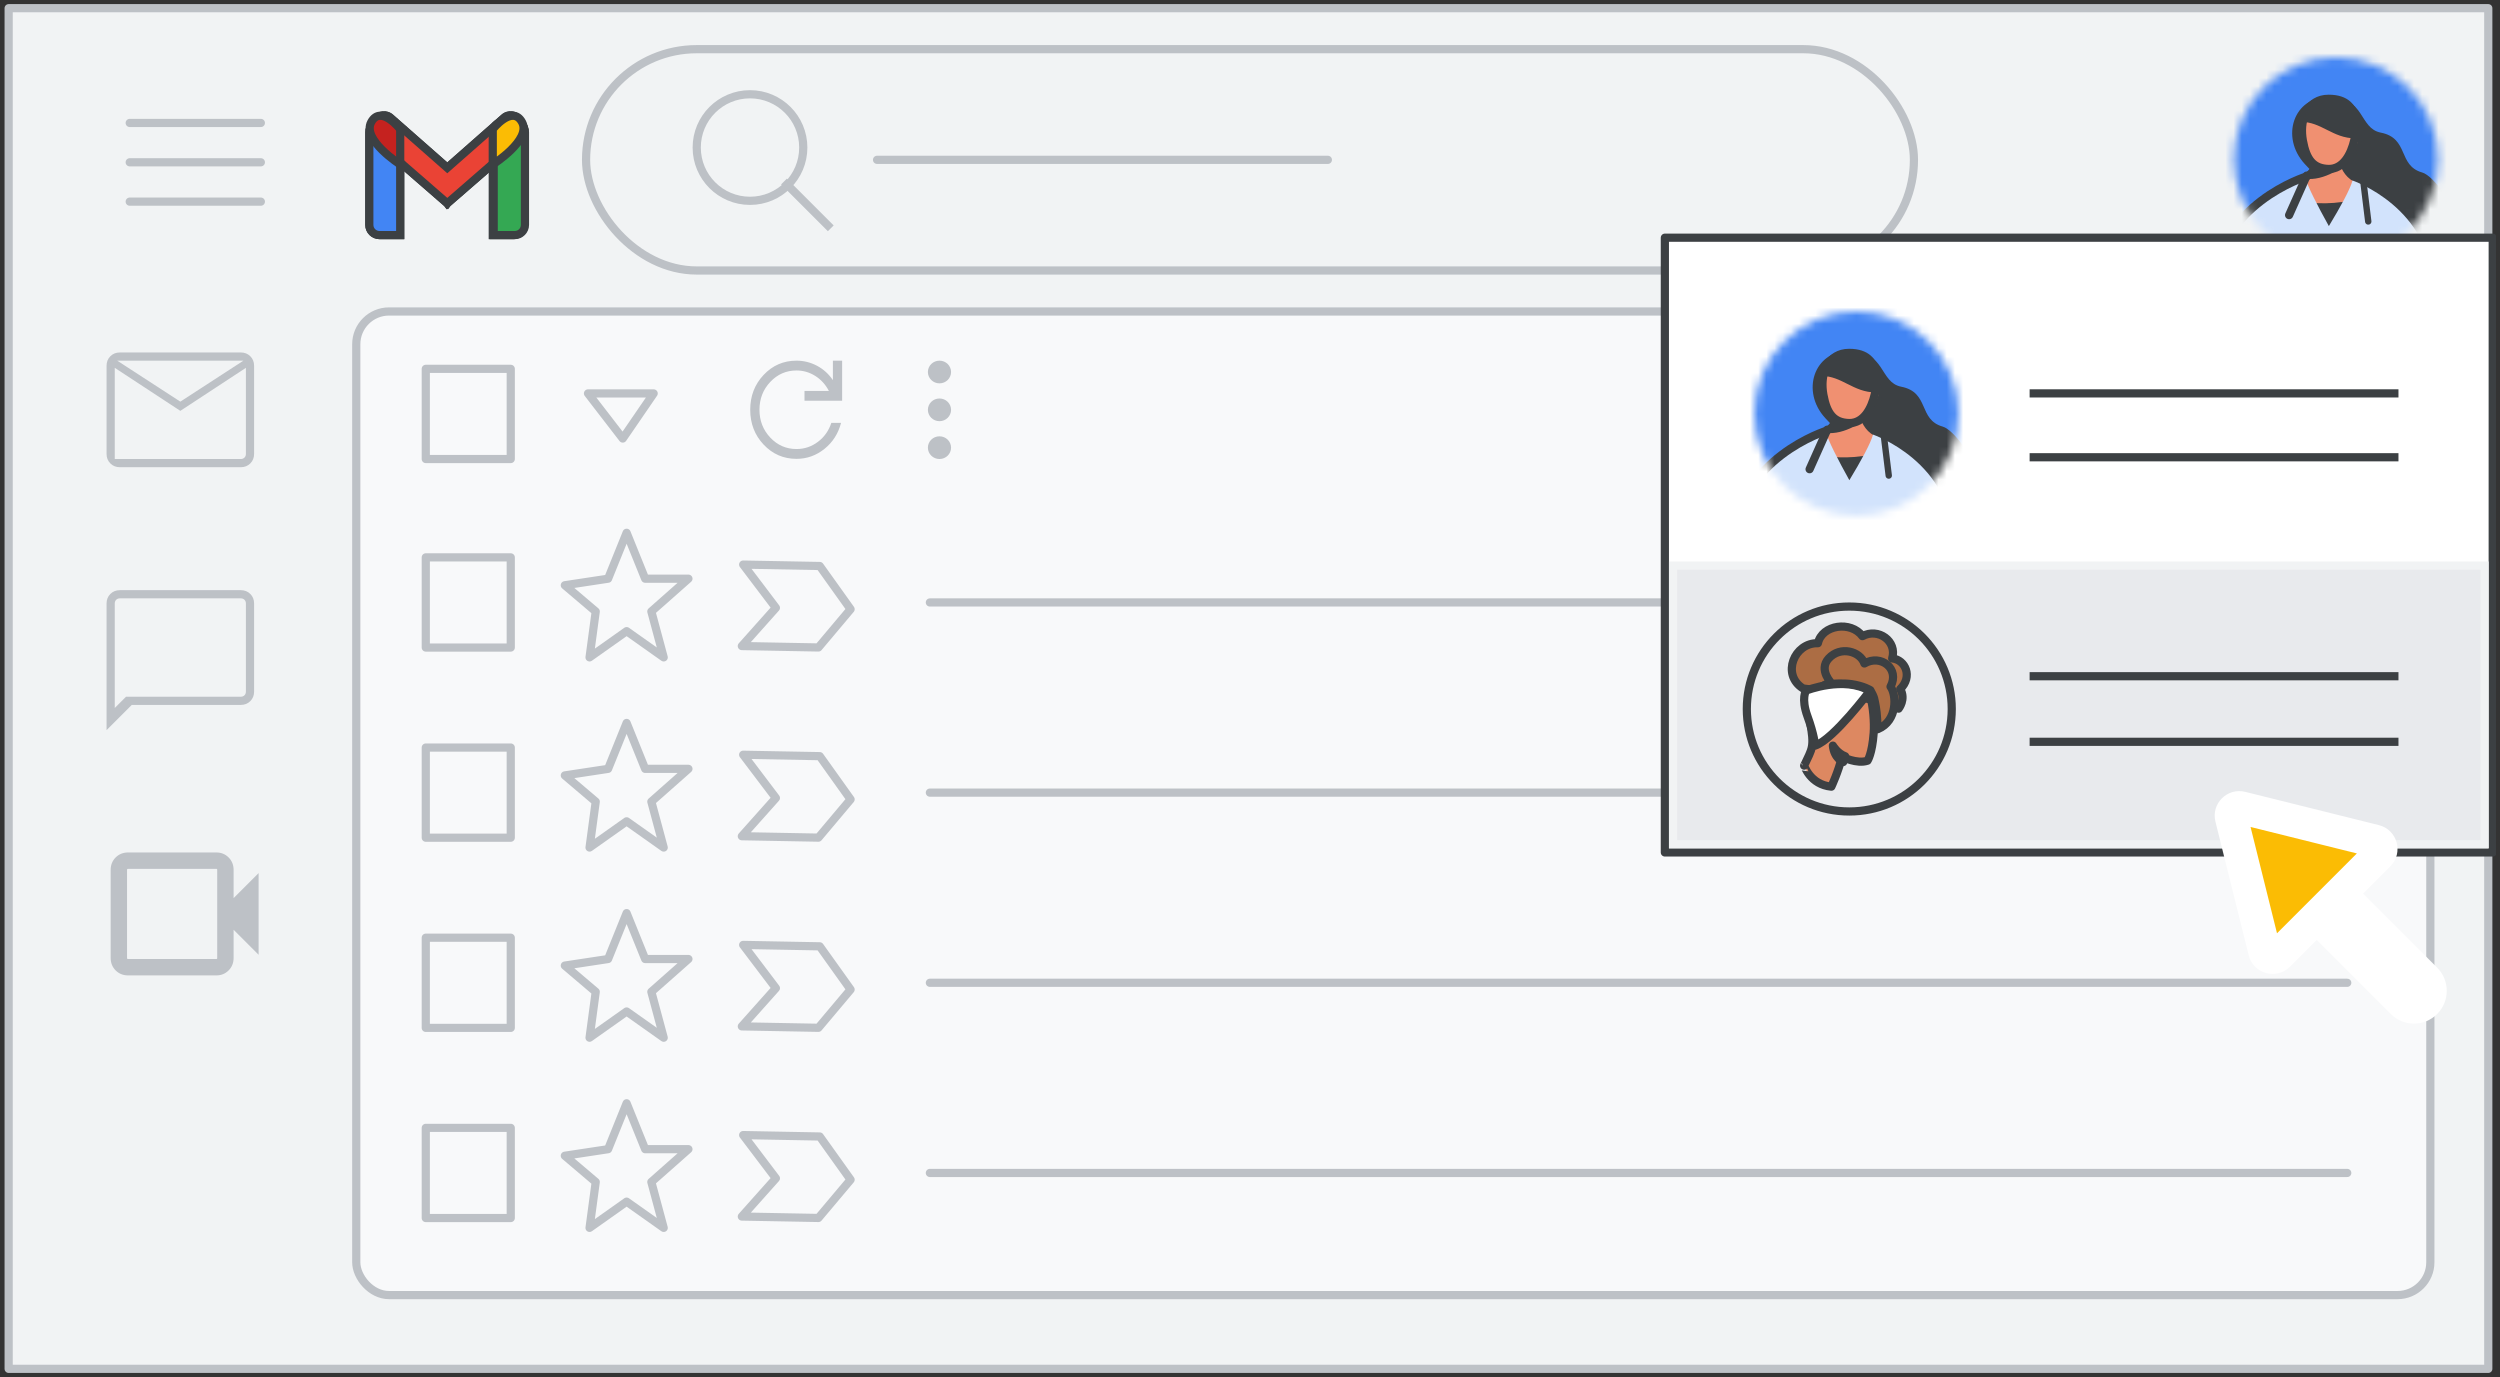 <svg width="305" height="168" viewBox="0 0 305 168" fill="none" xmlns="http://www.w3.org/2000/svg">
<rect x="0" y="0" width="305" height="168" fill="#333333" stroke="none"/>
<g id="gmail-delegate" clip-path="url(#clip0_2_43664)">
<g id="Gmail frame top nav">
<g id="Frames/desktop-light">
<rect id="border copy" x="1.056" y="1" width="302.514" height="166" fill="#F1F3F4" stroke="#BDC1C6" stroke-linejoin="round"/>
</g>
<g id="Group 5">
<rect id="Rectangle" x="43.464" y="38" width="253.037" height="120" rx="4" fill="#F8F9FA" stroke="#BDC1C6"/>
<g id="Group 2">
<g id="Group">
<g id="UI/line-dark-grey">
<path id="Line 5" d="M113.444 73.5H286.364" stroke="#BDC1C6" stroke-linecap="round" stroke-linejoin="round"/>
</g>
<g id="UI/checkbox-light-grey">
<rect id="Rectangle_2" x="51.945" y="68" width="10.367" height="11" stroke="#BDC1C6" stroke-linejoin="round"/>
</g>
<g id="Icons/star">
<path id="Path 4" fill-rule="evenodd" clip-rule="evenodd" d="M74.187 70.6L76.448 65L78.71 70.6H83.988L79.464 74.6L80.972 80.2L76.448 77L71.925 80.2L72.679 74.6L68.909 71.4L74.187 70.6Z" stroke="#BDC1C6" stroke-linecap="round" stroke-linejoin="round"/>
</g>
<path id="Path" fill-rule="evenodd" clip-rule="evenodd" d="M90.667 68.879L94.66 74.155L90.503 78.818L99.846 78.991L103.773 74.324L100.009 69.052L90.667 68.879Z" stroke="#BDC1C6" stroke-linejoin="round"/>
</g>
<g id="Group_2">
<g id="UI/line-dark-grey_2">
<path id="Line 5_2" d="M113.444 96.7H286.364" stroke="#BDC1C6" stroke-linecap="round" stroke-linejoin="round"/>
</g>
<g id="UI/checkbox-light-grey_2">
<rect id="Rectangle_3" x="51.945" y="91.2" width="10.367" height="11" stroke="#BDC1C6" stroke-linejoin="round"/>
</g>
<g id="Icons/star_2">
<path id="Path 4_2" fill-rule="evenodd" clip-rule="evenodd" d="M74.187 93.8L76.448 88.2L78.71 93.8H83.988L79.464 97.8L80.972 103.4L76.448 100.2L71.925 103.4L72.679 97.8L68.909 94.6L74.187 93.8Z" stroke="#BDC1C6" stroke-linecap="round" stroke-linejoin="round"/>
</g>
<path id="Path_2" fill-rule="evenodd" clip-rule="evenodd" d="M90.667 92.079L94.66 97.355L90.503 102.018L99.846 102.191L103.773 97.524L100.009 92.251L90.667 92.079Z" stroke="#BDC1C6" stroke-linejoin="round"/>
</g>
<g id="Group_3">
<g id="UI/line-dark-grey_3">
<path id="Line 5_3" d="M113.444 119.9H286.364" stroke="#BDC1C6" stroke-linecap="round" stroke-linejoin="round"/>
</g>
<g id="UI/checkbox-light-grey_3">
<rect id="Rectangle_4" x="51.945" y="114.4" width="10.367" height="11" stroke="#BDC1C6" stroke-linejoin="round"/>
</g>
<g id="Icons/star_3">
<path id="Path 4_3" fill-rule="evenodd" clip-rule="evenodd" d="M74.187 117L76.448 111.4L78.71 117H83.988L79.464 121L80.972 126.6L76.448 123.4L71.925 126.6L72.679 121L68.909 117.8L74.187 117Z" stroke="#BDC1C6" stroke-linecap="round" stroke-linejoin="round"/>
</g>
<path id="Path_3" fill-rule="evenodd" clip-rule="evenodd" d="M90.667 115.279L94.66 120.555L90.503 125.218L99.846 125.391L103.773 120.724L100.009 115.452L90.667 115.279Z" stroke="#BDC1C6" stroke-linejoin="round"/>
</g>
<g id="Group_4">
<g id="UI/line-dark-grey_4">
<path id="Line 5_4" d="M113.444 143.1H286.364" stroke="#BDC1C6" stroke-linecap="round" stroke-linejoin="round"/>
</g>
<g id="UI/checkbox-light-grey_4">
<rect id="Rectangle_5" x="51.945" y="137.6" width="10.367" height="11" stroke="#BDC1C6" stroke-linejoin="round"/>
</g>
<g id="Icons/star_4">
<path id="Path 4_4" fill-rule="evenodd" clip-rule="evenodd" d="M74.187 140.2L76.448 134.6L78.71 140.2H83.988L79.464 144.2L80.972 149.8L76.448 146.6L71.925 149.8L72.679 144.2L68.909 141L74.187 140.2Z" stroke="#BDC1C6" stroke-linecap="round" stroke-linejoin="round"/>
</g>
<path id="Path_4" fill-rule="evenodd" clip-rule="evenodd" d="M90.667 138.479L94.66 143.755L90.503 148.418L99.846 148.591L103.773 143.924L100.009 138.652L90.667 138.479Z" stroke="#BDC1C6" stroke-linejoin="round"/>
</g>
</g>
<g id="UI/checkbox-light-grey_5">
<rect id="Rectangle_6" x="51.945" y="45" width="10.367" height="11" stroke="#BDC1C6" stroke-linejoin="round"/>
</g>
<g id="Icons/arrow-expand-sm">
<path id="Path 4_5" fill-rule="evenodd" clip-rule="evenodd" d="M71.736 48H79.747L75.977 53.5L71.736 48Z" stroke="#BDC1C6" stroke-linecap="round" stroke-linejoin="round"/>
</g>
<g id="Icons/menu-more-light-grey">
<ellipse id="Oval" cx="114.616" cy="45.385" rx="1.414" ry="1.385" fill="#BDC1C6"/>
<ellipse id="Oval_2" cx="114.616" cy="50" rx="1.414" ry="1.385" fill="#BDC1C6"/>
<ellipse id="Oval_3" cx="114.616" cy="54.615" rx="1.414" ry="1.385" fill="#BDC1C6"/>
</g>
<g id="refresh_BASELINE_NV200_24dp">
<path id="Path_5" d="M97.171 55.98C95.591 55.98 94.255 55.401 93.163 54.243C92.072 53.085 91.526 51.667 91.526 49.99C91.526 48.313 92.072 46.895 93.163 45.737C94.255 44.579 95.591 44 97.171 44C98.049 44 98.88 44.206 99.665 44.619C100.449 45.032 101.098 45.617 101.612 46.376V44H102.741V48.892H98.15V47.694H101.123C100.721 46.922 100.169 46.313 99.467 45.867C98.764 45.421 97.999 45.198 97.171 45.198C95.917 45.198 94.851 45.664 93.972 46.596C93.094 47.527 92.655 48.659 92.655 49.99C92.655 51.321 93.094 52.453 93.972 53.384C94.851 54.316 95.917 54.782 97.171 54.782C98.137 54.782 99.009 54.489 99.787 53.903C100.565 53.318 101.11 52.546 101.424 51.587H102.609C102.271 52.892 101.596 53.95 100.587 54.762C99.577 55.574 98.438 55.98 97.171 55.98Z" fill="#BDC1C6"/>
</g>
</g>
<g id="Group 6">
<g id="Gmail icon - illustrated">
<g id="white bg">
<path id="Rectangle_7" d="M45.056 16.141C45.056 15.454 45.612 14.898 46.299 14.898H47.582C48.269 14.898 48.825 15.454 48.825 16.141V28.681H46.299C45.612 28.681 45.056 28.124 45.056 27.437V16.141Z" fill="white" stroke="#3C4043"/>
<path id="Rectangle_8" d="M60.117 16.141C60.117 15.454 60.674 14.898 61.361 14.898H62.678C63.365 14.898 63.922 15.454 63.922 16.141V27.437C63.922 28.124 63.365 28.681 62.678 28.681H60.117V16.141Z" fill="white" stroke="#3C4043"/>
<g id="Combined Shape">
<path fill-rule="evenodd" clip-rule="evenodd" d="M45.41 15.226C45.005 15.77 45.09 16.564 45.602 17.009L54.569 24.804L54.569 24.804L54.569 24.804L54.569 24.804L54.569 24.804L63.536 17.009C64.048 16.564 64.134 15.77 63.728 15.226L63.225 14.55C62.807 13.99 62.032 13.909 61.507 14.37L54.569 20.476L47.631 14.37C47.107 13.909 46.331 13.99 45.914 14.55L45.41 15.226Z" fill="white"/>
<path d="M45.602 17.009L45.93 16.631L45.93 16.631L45.602 17.009ZM45.41 15.226L45.811 15.524L45.811 15.524L45.41 15.226ZM54.569 24.804L54.967 24.502L54.936 24.461L54.897 24.427L54.569 24.804ZM54.569 24.804L54.171 25.107L54.496 25.535L54.9 25.179L54.569 24.804ZM54.569 24.804L54.895 24.425L54.564 24.142L54.238 24.429L54.569 24.804ZM54.569 24.804L54.244 25.184L54.647 25.529L54.968 25.107L54.569 24.804ZM54.569 24.804L54.241 24.427L54.202 24.461L54.171 24.502L54.569 24.804ZM63.536 17.009L63.208 16.631L63.208 16.631L63.536 17.009ZM63.728 15.226L64.129 14.927L64.129 14.927L63.728 15.226ZM63.225 14.55L63.626 14.251L63.626 14.251L63.225 14.55ZM61.507 14.37L61.177 13.995L61.177 13.995L61.507 14.37ZM54.569 20.476L54.239 20.851L54.569 21.142L54.9 20.851L54.569 20.476ZM47.631 14.37L47.301 14.746L47.301 14.746L47.631 14.37ZM45.914 14.55L45.513 14.251L45.513 14.251L45.914 14.55ZM45.93 16.631C45.616 16.358 45.562 15.859 45.811 15.524L45.009 14.927C44.448 15.681 44.565 16.769 45.274 17.386L45.93 16.631ZM54.897 24.427L45.93 16.631L45.274 17.386L54.241 25.181L54.897 24.427ZM54.171 25.106L54.171 25.107L54.968 24.502L54.967 24.502L54.171 25.106ZM54.9 25.179L54.9 25.179L54.238 24.429L54.238 24.429L54.9 25.179ZM54.895 24.425L54.895 24.425L54.244 25.184L54.244 25.184L54.895 24.425ZM54.171 24.502L54.171 24.502L54.968 25.107L54.968 25.106L54.171 24.502ZM54.897 25.181L63.864 17.386L63.208 16.631L54.241 24.427L54.897 25.181ZM63.864 17.386C64.574 16.769 64.691 15.681 64.129 14.927L63.327 15.524C63.577 15.859 63.523 16.358 63.208 16.631L63.864 17.386ZM64.129 14.927L63.626 14.251L62.824 14.849L63.327 15.525L64.129 14.927ZM63.626 14.251C63.033 13.457 61.92 13.34 61.177 13.995L61.837 14.746C62.143 14.477 62.581 14.523 62.824 14.849L63.626 14.251ZM61.177 13.995L54.239 20.1L54.9 20.851L61.837 14.746L61.177 13.995ZM47.301 14.746L54.239 20.851L54.9 20.1L47.962 13.995L47.301 14.746ZM46.315 14.849C46.558 14.523 46.996 14.477 47.301 14.746L47.962 13.995C47.218 13.34 46.105 13.457 45.513 14.251L46.315 14.849ZM45.811 15.524L46.315 14.849L45.513 14.251L45.009 14.927L45.811 15.524Z" fill="#3C4043"/>
</g>
<path id="Path 4_6" fill-rule="evenodd" clip-rule="evenodd" d="M60.117 20.066V15.759C60.117 15.759 62.495 12.744 63.684 14.897C64.874 17.051 60.117 20.066 60.117 20.066Z" fill="white"/>
<path id="Path 4_7" fill-rule="evenodd" clip-rule="evenodd" d="M48.86 20.066V15.759C48.86 15.759 46.482 12.744 45.293 14.897C44.104 17.051 48.86 20.066 48.86 20.066Z" fill="white"/>
</g>
<path id="Rectangle_9" d="M45.056 16.141C45.056 15.454 45.612 14.897 46.299 14.897H47.582C48.269 14.897 48.825 15.454 48.825 16.141V28.681H46.299C45.612 28.681 45.056 28.124 45.056 27.437V16.141Z" fill="#4285F4" stroke="#3C4043"/>
<path id="Rectangle_10" d="M60.23 16.141C60.23 15.454 60.787 14.897 61.474 14.897H62.801C63.488 14.897 64.045 15.454 64.045 16.141V27.437C64.045 28.124 63.488 28.681 62.801 28.681H60.23V16.141Z" fill="#34A853" stroke="#3C4043"/>
<g id="Combined Shape_2">
<path fill-rule="evenodd" clip-rule="evenodd" d="M45.409 15.226C45.004 15.77 45.089 16.564 45.601 17.009L54.568 24.804L54.568 24.804L54.568 24.804L54.568 24.804L54.568 24.804L63.535 17.009C64.047 16.564 64.133 15.77 63.727 15.226L63.224 14.55C62.806 13.99 62.031 13.909 61.506 14.37L54.568 20.476L47.63 14.37C47.106 13.909 46.33 13.99 45.913 14.55L45.409 15.226Z" fill="#EA4335"/>
<path d="M45.601 17.009L45.929 16.631L45.929 16.631L45.601 17.009ZM45.409 15.226L45.81 15.524L45.81 15.524L45.409 15.226ZM54.568 24.804L54.966 24.502L54.935 24.461L54.896 24.427L54.568 24.804ZM54.568 24.804L54.17 25.107L54.495 25.535L54.899 25.179L54.568 24.804ZM54.568 24.804L54.894 24.425L54.563 24.142L54.237 24.429L54.568 24.804ZM54.568 24.804L54.243 25.184L54.646 25.529L54.967 25.107L54.568 24.804ZM54.568 24.804L54.24 24.427L54.201 24.461L54.17 24.502L54.568 24.804ZM63.535 17.009L63.207 16.631L63.207 16.631L63.535 17.009ZM63.727 15.226L64.128 14.927L64.128 14.927L63.727 15.226ZM63.224 14.55L63.624 14.251L63.624 14.251L63.224 14.55ZM61.506 14.37L61.176 13.995L61.176 13.995L61.506 14.37ZM54.568 20.476L54.238 20.851L54.568 21.142L54.898 20.851L54.568 20.476ZM47.63 14.37L47.3 14.746L47.3 14.746L47.63 14.37ZM45.913 14.55L45.512 14.251L45.512 14.251L45.913 14.55ZM45.929 16.631C45.615 16.358 45.561 15.859 45.81 15.524L45.008 14.927C44.447 15.681 44.564 16.769 45.273 17.386L45.929 16.631ZM54.896 24.427L45.929 16.631L45.273 17.386L54.24 25.181L54.896 24.427ZM54.17 25.106L54.17 25.107L54.967 24.502L54.966 24.502L54.17 25.106ZM54.899 25.179L54.899 25.179L54.237 24.429L54.237 24.429L54.899 25.179ZM54.894 24.425L54.894 24.425L54.243 25.184L54.243 25.184L54.894 24.425ZM54.17 24.502L54.17 24.502L54.967 25.107L54.967 25.106L54.17 24.502ZM54.896 25.181L63.863 17.386L63.207 16.631L54.24 24.427L54.896 25.181ZM63.863 17.386C64.573 16.769 64.69 15.681 64.128 14.927L63.326 15.524C63.576 15.859 63.522 16.358 63.207 16.631L63.863 17.386ZM64.128 14.927L63.624 14.251L62.823 14.849L63.326 15.525L64.128 14.927ZM63.624 14.251C63.032 13.457 61.92 13.34 61.176 13.995L61.836 14.746C62.142 14.477 62.58 14.523 62.823 14.849L63.624 14.251ZM61.176 13.995L54.238 20.1L54.898 20.851L61.836 14.746L61.176 13.995ZM47.3 14.746L54.238 20.851L54.898 20.1L47.961 13.995L47.3 14.746ZM46.314 14.849C46.557 14.523 46.995 14.477 47.3 14.746L47.961 13.995C47.217 13.34 46.104 13.457 45.512 14.251L46.314 14.849ZM45.81 15.524L46.314 14.849L45.512 14.251L45.008 14.927L45.81 15.524Z" fill="#3C4043"/>
</g>
<path id="Path 4_8" fill-rule="evenodd" clip-rule="evenodd" d="M60.117 20.066V15.759C60.117 15.759 62.495 12.744 63.684 14.897C64.874 17.051 60.117 20.066 60.117 20.066Z" fill="#FBBC04" stroke="#3C4043"/>
<path id="Path 4_9" fill-rule="evenodd" clip-rule="evenodd" d="M48.825 20.066V15.759C48.825 15.759 46.469 12.744 45.291 14.897C44.113 17.051 48.825 20.066 48.825 20.066Z" fill="#C5221F" stroke="#3C4043"/>
</g>
</g>
</g>
<g id="Profile image 0 small">
<g id="profile-small">
<mask id="mask0_2_43664" style="mask-type:alpha" maskUnits="userSpaceOnUse" x="272" y="7" width="26" height="25">
<ellipse id="Ellipse 2" cx="284.99" cy="19.451" rx="12.45" ry="12.45" fill="#4285F4"/>
</mask>
<g mask="url(#mask0_2_43664)">
<circle id="Ellipse 3" cx="285.556" cy="20.017" r="14.997" fill="#4285F4"/>
<path id="Fill-13" fill-rule="evenodd" clip-rule="evenodd" d="M281.177 20.002C284.087 23.172 291.126 30.031 294.165 31.6C293.762 29.355 298.339 29.148 299.143 27.01C299.789 25.289 296.869 21.427 295.519 21.048C292.49 20.198 293.945 16.865 290.447 16.178C287.77 15.654 288.563 11.81 284.098 11.81C279.813 11.81 278.173 16.731 281.177 20.002Z" fill="#3C4043"/>
<g id="Group-20">
<g id="Group_5">
<path id="Fill-17" fill-rule="evenodd" clip-rule="evenodd" d="M275.966 26.495L279.892 22.116C279.892 22.116 282.635 21.527 282.851 18.608H285.406C285.406 18.608 286.003 21.622 287.396 22.221L289.785 29.006" fill="#F09071"/>
<path id="Stroke-19" d="M275.966 26.495L279.892 22.116C279.892 22.116 282.635 21.527 282.851 18.608H285.406C285.406 18.608 285.629 22.248 288.74 22.248L290.775 28.098" stroke="#3C4043" stroke-width="0.519" stroke-linecap="round" stroke-linejoin="round"/>
</g>
</g>
<g id="Group-24">
<g id="Group_6">
<path id="Fill-21" fill-rule="evenodd" clip-rule="evenodd" d="M277.308 30.416L278.001 24.055C278.001 24.055 282.764 26.321 289.26 24.055V30.416" fill="#3C4043"/>
<path id="Stroke-23" d="M277.308 30.416L278.001 24.055C278.001 24.055 282.764 26.321 289.26 24.055V30.416" stroke="#3C4043" stroke-width="0.519" stroke-linecap="round" stroke-linejoin="round"/>
</g>
</g>
<path id="Combined-Shape" fill-rule="evenodd" clip-rule="evenodd" d="M281.224 21.622C281.508 22.707 282.741 25.099 284.121 27.584C285.52 25.272 286.741 23.067 287.005 22.021C287.005 22.021 296.754 25.358 296.754 35.192L288.559 35.192C288.6 35.261 288.622 35.297 288.622 35.297L270.306 35.118C270.306 25.225 281.224 21.622 281.224 21.622Z" fill="#D2E3FC"/>
<path id="Stroke-29" d="M279.269 26.244L281.423 21.422" stroke="#3C4043" stroke-linecap="round" stroke-linejoin="round"/>
<path id="Fill-31" fill-rule="evenodd" clip-rule="evenodd" d="M285.964 19.91C285.964 19.91 283.507 21.914 281.176 21.535C281.176 21.535 282.397 20.699 282.634 19.436L285.964 19.91Z" fill="#3C4043"/>
<path id="Stroke-33" fill-rule="evenodd" clip-rule="evenodd" d="M285.964 19.91C285.964 19.91 283.507 21.914 281.176 21.535C281.176 21.535 282.397 20.699 282.634 19.436L285.964 19.91Z" stroke="#3C4043" stroke-width="0.519" stroke-linecap="round" stroke-linejoin="round"/>
<path id="Fill-35" fill-rule="evenodd" clip-rule="evenodd" d="M286.581 18.876C286.581 18.876 287.923 18.085 287.923 17.061C287.923 16.037 286.732 16.901 286.732 16.901L286.581 18.876Z" fill="#F09071"/>
<path id="Stroke-37" fill-rule="evenodd" clip-rule="evenodd" d="M286.581 18.876C286.581 18.876 287.923 18.085 287.923 17.061C287.923 16.037 286.732 16.901 286.732 16.901L286.581 18.876Z" stroke="#3C4043" stroke-width="0.519" stroke-linecap="round" stroke-linejoin="round"/>
<path id="Fill-39" fill-rule="evenodd" clip-rule="evenodd" d="M281.656 18.876C281.656 18.876 280.313 18.085 280.313 17.061C280.313 16.037 281.504 16.901 281.504 16.901L281.656 18.876Z" fill="#F09071"/>
<path id="Stroke-41" fill-rule="evenodd" clip-rule="evenodd" d="M281.656 18.876C281.656 18.876 280.313 18.085 280.313 17.061C280.313 16.037 281.504 16.901 281.504 16.901L281.656 18.876Z" stroke="#3C4043" stroke-width="0.519" stroke-linecap="round" stroke-linejoin="round"/>
<path id="Fill-43" fill-rule="evenodd" clip-rule="evenodd" d="M284.128 20.612C285.806 20.612 286.795 18.978 287.244 17.017C287.693 15.057 286.944 12.246 284.007 12.246C281.19 12.246 280.547 14.895 280.951 17.148C281.372 19.495 282.234 20.579 284.128 20.612Z" fill="#F09071"/>
<path id="Stroke-45" fill-rule="evenodd" clip-rule="evenodd" d="M284.128 20.612C285.806 20.612 286.795 18.978 287.244 17.017C287.693 15.057 286.944 12.246 284.007 12.246C281.19 12.246 280.547 14.895 280.951 17.148C281.372 19.495 282.234 20.579 284.128 20.612Z" stroke="#3C4043" stroke-linecap="round" stroke-linejoin="round"/>
<path id="Fill-47" fill-rule="evenodd" clip-rule="evenodd" d="M280.727 14.61C283.328 14.61 284.677 16.622 287.382 16.622C287.382 16.622 288.679 11.811 284.098 11.811C281.336 11.81 280.727 14.61 280.727 14.61Z" fill="#3C4043"/>
<path id="Stroke-49" fill-rule="evenodd" clip-rule="evenodd" d="M280.727 14.61C283.328 14.61 284.677 16.622 287.382 16.622C287.382 16.622 288.679 11.811 284.098 11.811C281.336 11.81 280.727 14.61 280.727 14.61Z" stroke="#3C4043" stroke-width="0.519" stroke-linecap="round" stroke-linejoin="round"/>
<path id="Stroke-57" d="M288.342 22.249L288.927 27.018" stroke="#3C4043" stroke-width="0.779" stroke-linecap="round" stroke-linejoin="round"/>
<path id="Stroke-59" d="M281.425 21.517C281.425 21.517 270.276 24.96 270.276 35.087" stroke="#3C4043" stroke-linecap="round" stroke-linejoin="round"/>
</g>
</g>
</g>
<g id="Search">
<rect x="71.5" y="6" width="162" height="27" rx="13.5" stroke="#BDC1C6"/>
<g id="search icon">
<path id="Line 6" d="M96 22.5L101 27.5" stroke="#BDC1C6" stroke-linecap="square"/>
<circle id="Oval_4" cx="91.5" cy="18" r="6.5" stroke="#BDC1C6"/>
</g>
<g id="text">
<path id="text_2" d="M107 19.5H162" stroke="#BDC1C6" stroke-linecap="round" stroke-linejoin="round"/>
</g>
</g>
<g id="UI/menu1">
<rect id="Rectangle_11" x="203.113" y="29" width="101" height="75" fill="white" stroke="#3C4043" stroke-linejoin="round"/>
<g id="Group_7">
<path id="Line 9" d="M248.113 55.786H292.113" stroke="#3C4043" stroke-linecap="square"/>
<path id="Line 9_2" d="M248.113 47.993H292.113" stroke="#3C4043" stroke-linecap="square"/>
</g>
</g>
<g id="Profile image 0 small_2">
<g id="profile-small_2">
<mask id="mask1_2_43664" style="mask-type:alpha" maskUnits="userSpaceOnUse" x="214" y="38" width="25" height="25">
<ellipse id="Ellipse 2_2" cx="226.49" cy="50.45" rx="12.45" ry="12.45" fill="#4285F4"/>
</mask>
<g mask="url(#mask1_2_43664)">
<circle id="Ellipse 3_2" cx="227.056" cy="51.017" r="14.997" fill="#4285F4"/>
<path id="Fill-13_2" fill-rule="evenodd" clip-rule="evenodd" d="M222.677 51.002C225.587 54.172 232.626 61.031 235.665 62.6C235.262 60.355 239.839 60.148 240.643 58.01C241.289 56.289 238.369 52.426 237.019 52.048C233.99 51.198 235.445 47.865 231.947 47.178C229.27 46.654 230.063 42.81 225.598 42.81C221.313 42.81 219.673 47.731 222.677 51.002Z" fill="#3C4043"/>
<g id="Group-20_2">
<g id="Group_8">
<path id="Fill-17_2" fill-rule="evenodd" clip-rule="evenodd" d="M217.466 57.495L221.392 53.115C221.392 53.115 224.135 52.527 224.351 49.608H226.906C226.906 49.608 227.503 52.622 228.896 53.221L231.285 60.005" fill="#F09071"/>
<path id="Stroke-19_2" d="M217.466 57.495L221.392 53.115C221.392 53.115 224.135 52.527 224.351 49.608H226.906C226.906 49.608 227.129 53.248 230.24 53.248L232.275 59.098" stroke="#3C4043" stroke-width="0.519" stroke-linecap="round" stroke-linejoin="round"/>
</g>
</g>
<g id="Group-24_2">
<g id="Group_9">
<path id="Fill-21_2" fill-rule="evenodd" clip-rule="evenodd" d="M218.808 61.416L219.501 55.055C219.501 55.055 224.264 57.321 230.76 55.055V61.416" fill="#3C4043"/>
<path id="Stroke-23_2" d="M218.808 61.416L219.501 55.055C219.501 55.055 224.264 57.321 230.76 55.055V61.416" stroke="#3C4043" stroke-width="0.519" stroke-linecap="round" stroke-linejoin="round"/>
</g>
</g>
<path id="Combined-Shape_2" fill-rule="evenodd" clip-rule="evenodd" d="M222.724 52.622C223.008 53.707 224.241 56.099 225.621 58.584C227.02 56.272 228.241 54.067 228.505 53.021C228.505 53.021 238.254 56.358 238.254 66.192L230.059 66.192C230.1 66.261 230.122 66.297 230.122 66.297L211.806 66.118C211.806 56.225 222.724 52.622 222.724 52.622Z" fill="#D2E3FC"/>
<path id="Stroke-29_2" d="M220.769 57.244L222.923 52.422" stroke="#3C4043" stroke-linecap="round" stroke-linejoin="round"/>
<path id="Fill-31_2" fill-rule="evenodd" clip-rule="evenodd" d="M227.464 50.91C227.464 50.91 225.007 52.914 222.676 52.535C222.676 52.535 223.897 51.699 224.134 50.436L227.464 50.91Z" fill="#3C4043"/>
<path id="Stroke-33_2" fill-rule="evenodd" clip-rule="evenodd" d="M227.464 50.91C227.464 50.91 225.007 52.914 222.676 52.535C222.676 52.535 223.897 51.699 224.134 50.436L227.464 50.91Z" stroke="#3C4043" stroke-width="0.519" stroke-linecap="round" stroke-linejoin="round"/>
<path id="Fill-35_2" fill-rule="evenodd" clip-rule="evenodd" d="M228.081 49.876C228.081 49.876 229.423 49.086 229.423 48.062C229.423 47.037 228.232 47.901 228.232 47.901L228.081 49.876Z" fill="#F09071"/>
<path id="Stroke-37_2" fill-rule="evenodd" clip-rule="evenodd" d="M228.081 49.876C228.081 49.876 229.423 49.086 229.423 48.062C229.423 47.037 228.232 47.901 228.232 47.901L228.081 49.876Z" stroke="#3C4043" stroke-width="0.519" stroke-linecap="round" stroke-linejoin="round"/>
<path id="Fill-39_2" fill-rule="evenodd" clip-rule="evenodd" d="M223.156 49.876C223.156 49.876 221.813 49.086 221.813 48.062C221.813 47.037 223.004 47.901 223.004 47.901L223.156 49.876Z" fill="#F09071"/>
<path id="Stroke-41_2" fill-rule="evenodd" clip-rule="evenodd" d="M223.156 49.876C223.156 49.876 221.813 49.086 221.813 48.062C221.813 47.037 223.004 47.901 223.004 47.901L223.156 49.876Z" stroke="#3C4043" stroke-width="0.519" stroke-linecap="round" stroke-linejoin="round"/>
<path id="Fill-43_2" fill-rule="evenodd" clip-rule="evenodd" d="M225.628 51.612C227.306 51.612 228.295 49.978 228.744 48.017C229.193 46.057 228.444 43.246 225.507 43.246C222.69 43.246 222.047 45.895 222.451 48.148C222.872 50.495 223.734 51.579 225.628 51.612Z" fill="#F09071"/>
<path id="Stroke-45_2" fill-rule="evenodd" clip-rule="evenodd" d="M225.628 51.612C227.306 51.612 228.295 49.978 228.744 48.017C229.193 46.057 228.444 43.246 225.507 43.246C222.69 43.246 222.047 45.895 222.451 48.148C222.872 50.495 223.734 51.579 225.628 51.612Z" stroke="#3C4043" stroke-linecap="round" stroke-linejoin="round"/>
<path id="Fill-47_2" fill-rule="evenodd" clip-rule="evenodd" d="M222.227 45.61C224.828 45.61 226.177 47.622 228.882 47.622C228.882 47.622 230.179 42.811 225.598 42.811C222.836 42.81 222.227 45.61 222.227 45.61Z" fill="#3C4043"/>
<path id="Stroke-49_2" fill-rule="evenodd" clip-rule="evenodd" d="M222.227 45.61C224.828 45.61 226.177 47.622 228.882 47.622C228.882 47.622 230.179 42.811 225.598 42.811C222.836 42.81 222.227 45.61 222.227 45.61Z" stroke="#3C4043" stroke-width="0.519" stroke-linecap="round" stroke-linejoin="round"/>
<path id="Stroke-57_2" d="M229.842 53.249L230.427 58.018" stroke="#3C4043" stroke-width="0.779" stroke-linecap="round" stroke-linejoin="round"/>
<path id="Stroke-59_2" d="M222.925 52.517C222.925 52.517 211.776 55.96 211.776 66.087" stroke="#3C4043" stroke-linecap="round" stroke-linejoin="round"/>
</g>
</g>
</g>
<rect id="Rectangle_12" x="204.113" y="69" width="99" height="34" fill="#E8EAED" stroke="#F1F3F4"/>
<g id="People/meet-participant1">
<g id="Group 19">
<g id="Group 23">
<g id="Group 22">
<circle id="Oval_5" cx="225.613" cy="86.5" r="12.5" fill="#E8EAED" stroke="#3C4043"/>
<g id="Group 27">
<path id="Fill 1" fill-rule="evenodd" clip-rule="evenodd" d="M231.632 86.456C231.632 86.456 232.56 85.303 231.825 84.064C233.384 82.567 232.455 80.468 230.844 80.33C231.474 78.213 229.145 76.561 227.218 77.611C225.817 75.718 222.296 76.2 221.788 78.471C218.915 78.385 217.269 82.309 219.984 83.995L228.461 85.062C228.461 85.045 231.194 85.321 231.632 86.456Z" fill="#AC6D44"/>
<path id="Stroke 3" fill-rule="evenodd" clip-rule="evenodd" d="M231.632 86.456C231.632 86.456 232.56 85.303 231.825 84.064C233.384 82.567 232.455 80.468 230.844 80.33C231.474 78.213 229.145 76.561 227.218 77.611C225.817 75.718 222.296 76.2 221.788 78.471C218.915 78.385 217.269 82.309 219.984 83.995L228.461 85.062C228.461 85.045 231.194 85.321 231.632 86.456Z" stroke="#3C4043" stroke-linecap="round" stroke-linejoin="round"/>
<path id="Fill 5" fill-rule="evenodd" clip-rule="evenodd" d="M223.426 95.973C223.426 95.973 224.295 94.115 224.721 92.328C224.721 92.328 226.544 93.248 227.839 92.805C227.839 92.805 228.402 91.992 228.589 89.426C228.691 88.134 228.521 86.17 228.18 84.966C227.805 83.604 226.527 82.684 224.431 83.02C221.586 83.462 220.274 85.09 220.802 87.904C221.416 91.248 221.092 91.248 220.104 93.407C220.121 93.389 220.819 95.725 223.426 95.973Z" fill="#DD8861"/>
<path id="Stroke 7" fill-rule="evenodd" clip-rule="evenodd" d="M223.426 95.973C223.426 95.973 224.295 94.115 224.721 92.328C224.721 92.328 226.544 93.248 227.839 92.805C227.839 92.805 228.402 91.992 228.589 89.426C228.691 88.134 228.521 86.17 228.18 84.966C227.805 83.604 226.527 82.684 224.431 83.02C221.586 83.462 220.274 85.09 220.802 87.904C221.416 91.248 221.092 91.248 220.104 93.407C220.121 93.389 220.819 95.725 223.426 95.973Z" stroke="#3C4043" stroke-linecap="round" stroke-linejoin="round"/>
<path id="Stroke 9" d="M223.109 88.243C223.109 88.243 222.892 87.912 222.588 87.965C222.284 88.017 222.081 88.382 222.11 88.781C222.124 89.181 222.443 89.737 222.805 89.963" stroke="#3C4043" stroke-linecap="round" stroke-linejoin="round"/>
<path id="Fill 11" fill-rule="evenodd" clip-rule="evenodd" d="M224.877 92.968C224.877 92.968 223.773 92.551 223.61 90.964C223.61 90.964 224.153 91.91 225.112 92.263C225.112 92.263 225.058 92.439 225.022 92.583C224.949 92.759 224.877 92.968 224.877 92.968Z" fill="#3C4043"/>
<path id="Stroke 13" fill-rule="evenodd" clip-rule="evenodd" d="M224.877 92.968C224.877 92.968 223.773 92.551 223.61 90.964C223.61 90.964 224.153 91.91 225.112 92.263C225.112 92.263 225.058 92.439 225.022 92.583C224.949 92.759 224.877 92.968 224.877 92.968Z" stroke="#3C4043" stroke-linecap="round" stroke-linejoin="round"/>
<path id="Fill 15" fill-rule="evenodd" clip-rule="evenodd" d="M221.449 90.964C221.449 90.964 221.33 89.624 220.516 87.397C219.701 85.17 220.346 84.248 220.346 84.248C220.346 84.248 224.961 82.421 228.118 84.3C228.118 84.3 223.706 90.199 221.449 90.964Z" fill="white"/>
<path id="Stroke 17" fill-rule="evenodd" clip-rule="evenodd" d="M228.118 84.3C228.118 84.3 223.706 90.199 221.449 90.964C221.449 90.964 221.33 89.624 220.516 87.397C219.701 85.17 220.346 84.248 220.346 84.248C220.346 84.248 224.961 82.421 228.118 84.3Z" stroke="#3C4043" stroke-linecap="round" stroke-linejoin="round"/>
<path id="Fill 19" fill-rule="evenodd" clip-rule="evenodd" d="M227.617 85.2L228.619 85.455C228.619 85.455 228.505 84.894 228.198 84.453L227.617 85.2Z" fill="white"/>
<path id="Stroke 21" fill-rule="evenodd" clip-rule="evenodd" d="M227.617 85.2L228.619 85.455C228.619 85.455 228.505 84.894 228.198 84.453L227.617 85.2Z" stroke="#3C4043" stroke-linecap="round" stroke-linejoin="round"/>
<path id="Fill 23" fill-rule="evenodd" clip-rule="evenodd" d="M223.508 83.429C223.508 83.429 221.791 81.751 223.101 80.329C224.535 78.771 226.942 79.456 227.456 80.946C229.474 79.764 231.811 81.597 230.643 83.772C231.369 84.731 231.564 87.933 229.085 88.961C229.085 88.961 229.012 87.742 229.014 87.796C228.961 86.597 228.749 85.656 228.642 85.193C228.571 84.936 228.412 84.611 228.182 84.2C228.182 84.2 227.385 83.686 225.88 83.463C224.8 83.309 223.508 83.429 223.508 83.429Z" fill="#AC6D44"/>
<path id="Stroke 25" fill-rule="evenodd" clip-rule="evenodd" d="M223.508 83.429C223.508 83.429 221.791 81.751 223.101 80.329C224.535 78.771 226.942 79.456 227.456 80.946C229.474 79.764 231.811 81.597 230.643 83.772C231.369 84.731 231.564 87.933 229.085 88.961C229.085 88.961 229.012 87.742 229.014 87.796C228.961 86.597 228.749 85.656 228.642 85.193C228.571 84.936 228.412 84.611 228.182 84.2C228.182 84.2 227.385 83.686 225.88 83.463C224.8 83.309 223.508 83.429 223.508 83.429Z" stroke="#3C4043" stroke-linecap="round" stroke-linejoin="round"/>
</g>
</g>
</g>
</g>
</g>
<g id="Group_10">
<path id="Line 9_3" d="M248.113 90.5H292.113" stroke="#3C4043" stroke-linecap="square"/>
<path id="Line 9_4" d="M248.113 82.5H292.113" stroke="#3C4043" stroke-linecap="square"/>
</g>
<g id="Cursor">
<g id="Union">
<mask id="path-103-outside-1_2_43664" maskUnits="userSpaceOnUse" x="261.538" y="88.085" width="44.548" height="44.548" fill="black">
<rect fill="white" x="261.538" y="88.085" width="44.548" height="44.548"/>
<path fill-rule="evenodd" clip-rule="evenodd" d="M273.436 98.547C272.704 98.365 272.042 99.027 272.224 99.759L276.281 116.059C276.469 116.814 277.409 117.074 277.959 116.524L282.639 111.844L293.089 122.294C293.87 123.075 295.136 123.075 295.917 122.294C296.698 121.513 296.698 120.247 295.917 119.466L285.468 109.016L290.202 104.282C290.751 103.732 290.491 102.792 289.736 102.604L273.436 98.547Z"/>
</mask>
<path fill-rule="evenodd" clip-rule="evenodd" d="M273.436 98.547C272.704 98.365 272.042 99.027 272.224 99.759L276.281 116.059C276.469 116.814 277.409 117.074 277.959 116.524L282.639 111.844L293.089 122.294C293.87 123.075 295.136 123.075 295.917 122.294C296.698 121.513 296.698 120.247 295.917 119.466L285.468 109.016L290.202 104.282C290.751 103.732 290.491 102.792 289.736 102.604L273.436 98.547Z" fill="#FBBC04"/>
<path d="M272.224 99.759L274.165 99.276L274.165 99.276L272.224 99.759ZM273.436 98.547L273.919 96.606L273.919 96.606L273.436 98.547ZM276.281 116.059L278.222 115.576L278.222 115.576L276.281 116.059ZM277.959 116.524L276.545 115.11L277.959 116.524ZM282.639 111.844L284.053 110.43L282.639 109.016L281.225 110.43L282.639 111.844ZM295.917 119.466L297.332 118.051L295.917 119.466ZM285.468 109.016L284.053 107.601L282.639 109.016L284.053 110.43L285.468 109.016ZM290.202 104.282L288.787 102.868L290.202 104.282ZM289.736 102.604L289.253 104.545H289.253L289.736 102.604ZM274.165 99.276C274.347 100.008 273.685 100.67 272.953 100.488L273.919 96.606C271.724 96.06 269.737 98.047 270.283 100.242L274.165 99.276ZM278.222 115.576L274.165 99.276L270.283 100.242L274.341 116.542L278.222 115.576ZM276.545 115.11C277.095 114.56 278.034 114.821 278.222 115.576L274.341 116.542C274.904 118.806 277.723 119.588 279.373 117.939L276.545 115.11ZM281.225 110.43L276.545 115.11L279.373 117.939L284.053 113.258L281.225 110.43ZM294.503 120.88L284.053 110.43L281.225 113.258L291.675 123.708L294.503 120.88ZM294.503 120.88L291.675 123.708C293.237 125.27 295.77 125.27 297.332 123.708L294.503 120.88ZM294.503 120.88L294.503 120.88L297.332 123.708C298.894 122.146 298.894 119.613 297.332 118.051L294.503 120.88ZM284.053 110.43L294.503 120.88L297.332 118.051L286.882 107.601L284.053 110.43ZM288.787 102.868L284.053 107.601L286.882 110.43L291.616 105.696L288.787 102.868ZM289.253 104.545C288.498 104.357 288.237 103.417 288.787 102.868L291.616 105.696C293.266 104.046 292.483 101.227 290.219 100.663L289.253 104.545ZM272.953 100.488L289.253 104.545L290.219 100.663L273.919 96.606L272.953 100.488Z" fill="white" mask="url(#path-103-outside-1_2_43664)"/>
</g>
</g>
<g id="Gmail left nav">
<g id="Chat">
<path id="Shape" fill-rule="evenodd" clip-rule="evenodd" d="M13 89.075V73.625C13 73.158 13.154 72.771 13.463 72.463C13.771 72.154 14.158 72 14.625 72H29.375C29.842 72 30.229 72.154 30.538 72.463C30.846 72.771 31 73.158 31 73.625V84.375C31 84.842 30.846 85.229 30.538 85.537C30.229 85.846 29.842 86 29.375 86H16.075L13 89.075ZM15.375 85H29.375C29.558 85 29.708 84.942 29.825 84.825C29.942 84.708 30 84.558 30 84.375V73.625C30 73.442 29.942 73.292 29.825 73.175C29.708 73.058 29.558 73 29.375 73H14.625C14.442 73 14.292 73.058 14.175 73.175C14.058 73.292 14 73.442 14 73.625V84.375V84.825V85V86.375L15.375 85Z" fill="#BDC1C6"/>
</g>
<g id="Mail">
<path id="Shape_2" fill-rule="evenodd" clip-rule="evenodd" d="M13.463 56.538C13.771 56.846 14.158 57 14.625 57H29.375C29.842 57 30.229 56.846 30.538 56.538C30.846 56.229 31 55.842 31 55.375V44.625C31 44.158 30.846 43.771 30.538 43.462C30.229 43.154 29.842 43 29.375 43H14.625C14.158 43 13.771 43.154 13.463 43.462C13.154 43.771 13 44.158 13 44.625V55.375C13 55.842 13.154 56.229 13.463 56.538ZM14 44.875L22 50.125L30 44.875V55.375C30 55.558 29.942 55.708 29.825 55.825C29.708 55.942 29.558 56 29.375 56H14.625H14V55.825V55.375V44.875ZM22 49L29.7 44H14.3L22 49Z" fill="#BDC1C6"/>
</g>
<g id="Meet">
<g id="Shape_3">
<path fill-rule="evenodd" clip-rule="evenodd" d="M15.625 118.5C15.158 118.5 14.771 118.346 14.463 118.038C14.154 117.729 14 117.342 14 116.875V106.125C14 105.658 14.154 105.271 14.463 104.963C14.771 104.654 15.158 104.5 15.625 104.5H26.4C26.85 104.5 27.229 104.654 27.538 104.963C27.846 105.271 28 105.658 28 106.125V110.775L31.05 107.725V115.275L28 112.225V116.875C28 117.342 27.846 117.729 27.538 118.038C27.229 118.346 26.85 118.5 26.4 118.5H15.625ZM15.625 117.5H26.4C26.567 117.5 26.708 117.442 26.825 117.325C26.942 117.208 27 117.058 27 116.875V106.125C27 105.942 26.942 105.792 26.825 105.675C26.708 105.558 26.567 105.5 26.4 105.5H15.625C15.442 105.5 15.292 105.558 15.175 105.675C15.058 105.792 15 105.942 15 106.125V116.875C15 117.058 15.058 117.208 15.175 117.325C15.292 117.442 15.442 117.5 15.625 117.5Z" fill="#BDC1C6"/>
<path d="M14.463 118.038L14.109 118.391H14.109L14.463 118.038ZM14.463 104.963L14.109 104.609L14.109 104.609L14.463 104.963ZM27.538 104.963L27.891 104.609V104.609L27.538 104.963ZM28 110.775H27.5V111.982L28.354 111.129L28 110.775ZM31.05 107.725H31.55V106.518L30.696 107.371L31.05 107.725ZM31.05 115.275L30.696 115.629L31.55 116.482V115.275H31.05ZM28 112.225L28.354 111.871L27.5 111.018V112.225H28ZM14.109 118.391C14.518 118.8 15.036 119 15.625 119V118C15.281 118 15.024 117.891 14.816 117.684L14.109 118.391ZM13.5 116.875C13.5 117.464 13.7 117.982 14.109 118.391L14.816 117.684C14.608 117.476 14.5 117.219 14.5 116.875H13.5ZM13.5 106.125V116.875H14.5V106.125H13.5ZM14.109 104.609C13.7 105.018 13.5 105.536 13.5 106.125H14.5C14.5 105.781 14.608 105.524 14.816 105.316L14.109 104.609ZM15.625 104C15.036 104 14.518 104.2 14.109 104.609L14.816 105.316C15.024 105.109 15.281 105 15.625 105V104ZM26.4 104H15.625V105H26.4V104ZM27.891 104.609C27.486 104.204 26.978 104 26.4 104V105C26.722 105 26.973 105.105 27.184 105.316L27.891 104.609ZM28.5 106.125C28.5 105.536 28.3 105.018 27.891 104.609L27.184 105.316C27.392 105.524 27.5 105.781 27.5 106.125H28.5ZM28.5 110.775V106.125H27.5V110.775H28.5ZM30.696 107.371L27.646 110.421L28.354 111.129L31.404 108.079L30.696 107.371ZM31.55 115.275V107.725H30.55V115.275H31.55ZM27.646 112.579L30.696 115.629L31.404 114.921L28.354 111.871L27.646 112.579ZM28.5 116.875V112.225H27.5V116.875H28.5ZM27.891 118.391C28.3 117.982 28.5 117.464 28.5 116.875H27.5C27.5 117.219 27.392 117.476 27.184 117.684L27.891 118.391ZM26.4 119C26.978 119 27.486 118.796 27.891 118.391L27.184 117.684C26.973 117.895 26.722 118 26.4 118V119ZM15.625 119H26.4V118H15.625V119ZM26.4 117H15.625V118H26.4V117ZM26.471 116.971C26.45 116.993 26.436 117 26.4 117V118C26.698 118 26.967 117.89 27.179 117.679L26.471 116.971ZM26.5 116.875C26.5 116.942 26.483 116.959 26.471 116.971L27.179 117.679C27.4 117.457 27.5 117.175 27.5 116.875H26.5ZM26.5 106.125V116.875H27.5V106.125H26.5ZM26.471 106.029C26.483 106.041 26.5 106.058 26.5 106.125H27.5C27.5 105.825 27.4 105.543 27.179 105.321L26.471 106.029ZM26.4 106C26.436 106 26.45 106.007 26.471 106.029L27.179 105.321C26.967 105.11 26.698 105 26.4 105V106ZM15.625 106H26.4V105H15.625V106ZM15.529 106.029C15.541 106.016 15.558 106 15.625 106V105C15.325 105 15.043 105.1 14.821 105.321L15.529 106.029ZM15.5 106.125C15.5 106.058 15.517 106.041 15.529 106.029L14.821 105.321C14.6 105.543 14.5 105.825 14.5 106.125H15.5ZM15.5 116.875V106.125H14.5V116.875H15.5ZM15.529 116.971C15.517 116.959 15.5 116.942 15.5 116.875H14.5C14.5 117.175 14.6 117.457 14.821 117.679L15.529 116.971ZM15.625 117C15.558 117 15.541 116.984 15.529 116.971L14.821 117.679C15.043 117.9 15.325 118 15.625 118V117Z" fill="#BDC1C6"/>
</g>
</g>
</g>
<g id="Menu">
<path id="Line" d="M15.825 15H31.825" stroke="#BDC1C6" stroke-linecap="round" stroke-linejoin="round"/>
<path id="Line_2" d="M15.825 19.8H31.825" stroke="#BDC1C6" stroke-linecap="round" stroke-linejoin="round"/>
<path id="Line_3" d="M15.825 24.6H31.825" stroke="#BDC1C6" stroke-linecap="round" stroke-linejoin="round"/>
</g>
</g>
<defs>
<clipPath id="clip0_2_43664">
<rect width="304.399" height="168" fill="white" transform="translate(0.113)"/>
</clipPath>
</defs>
</svg>
